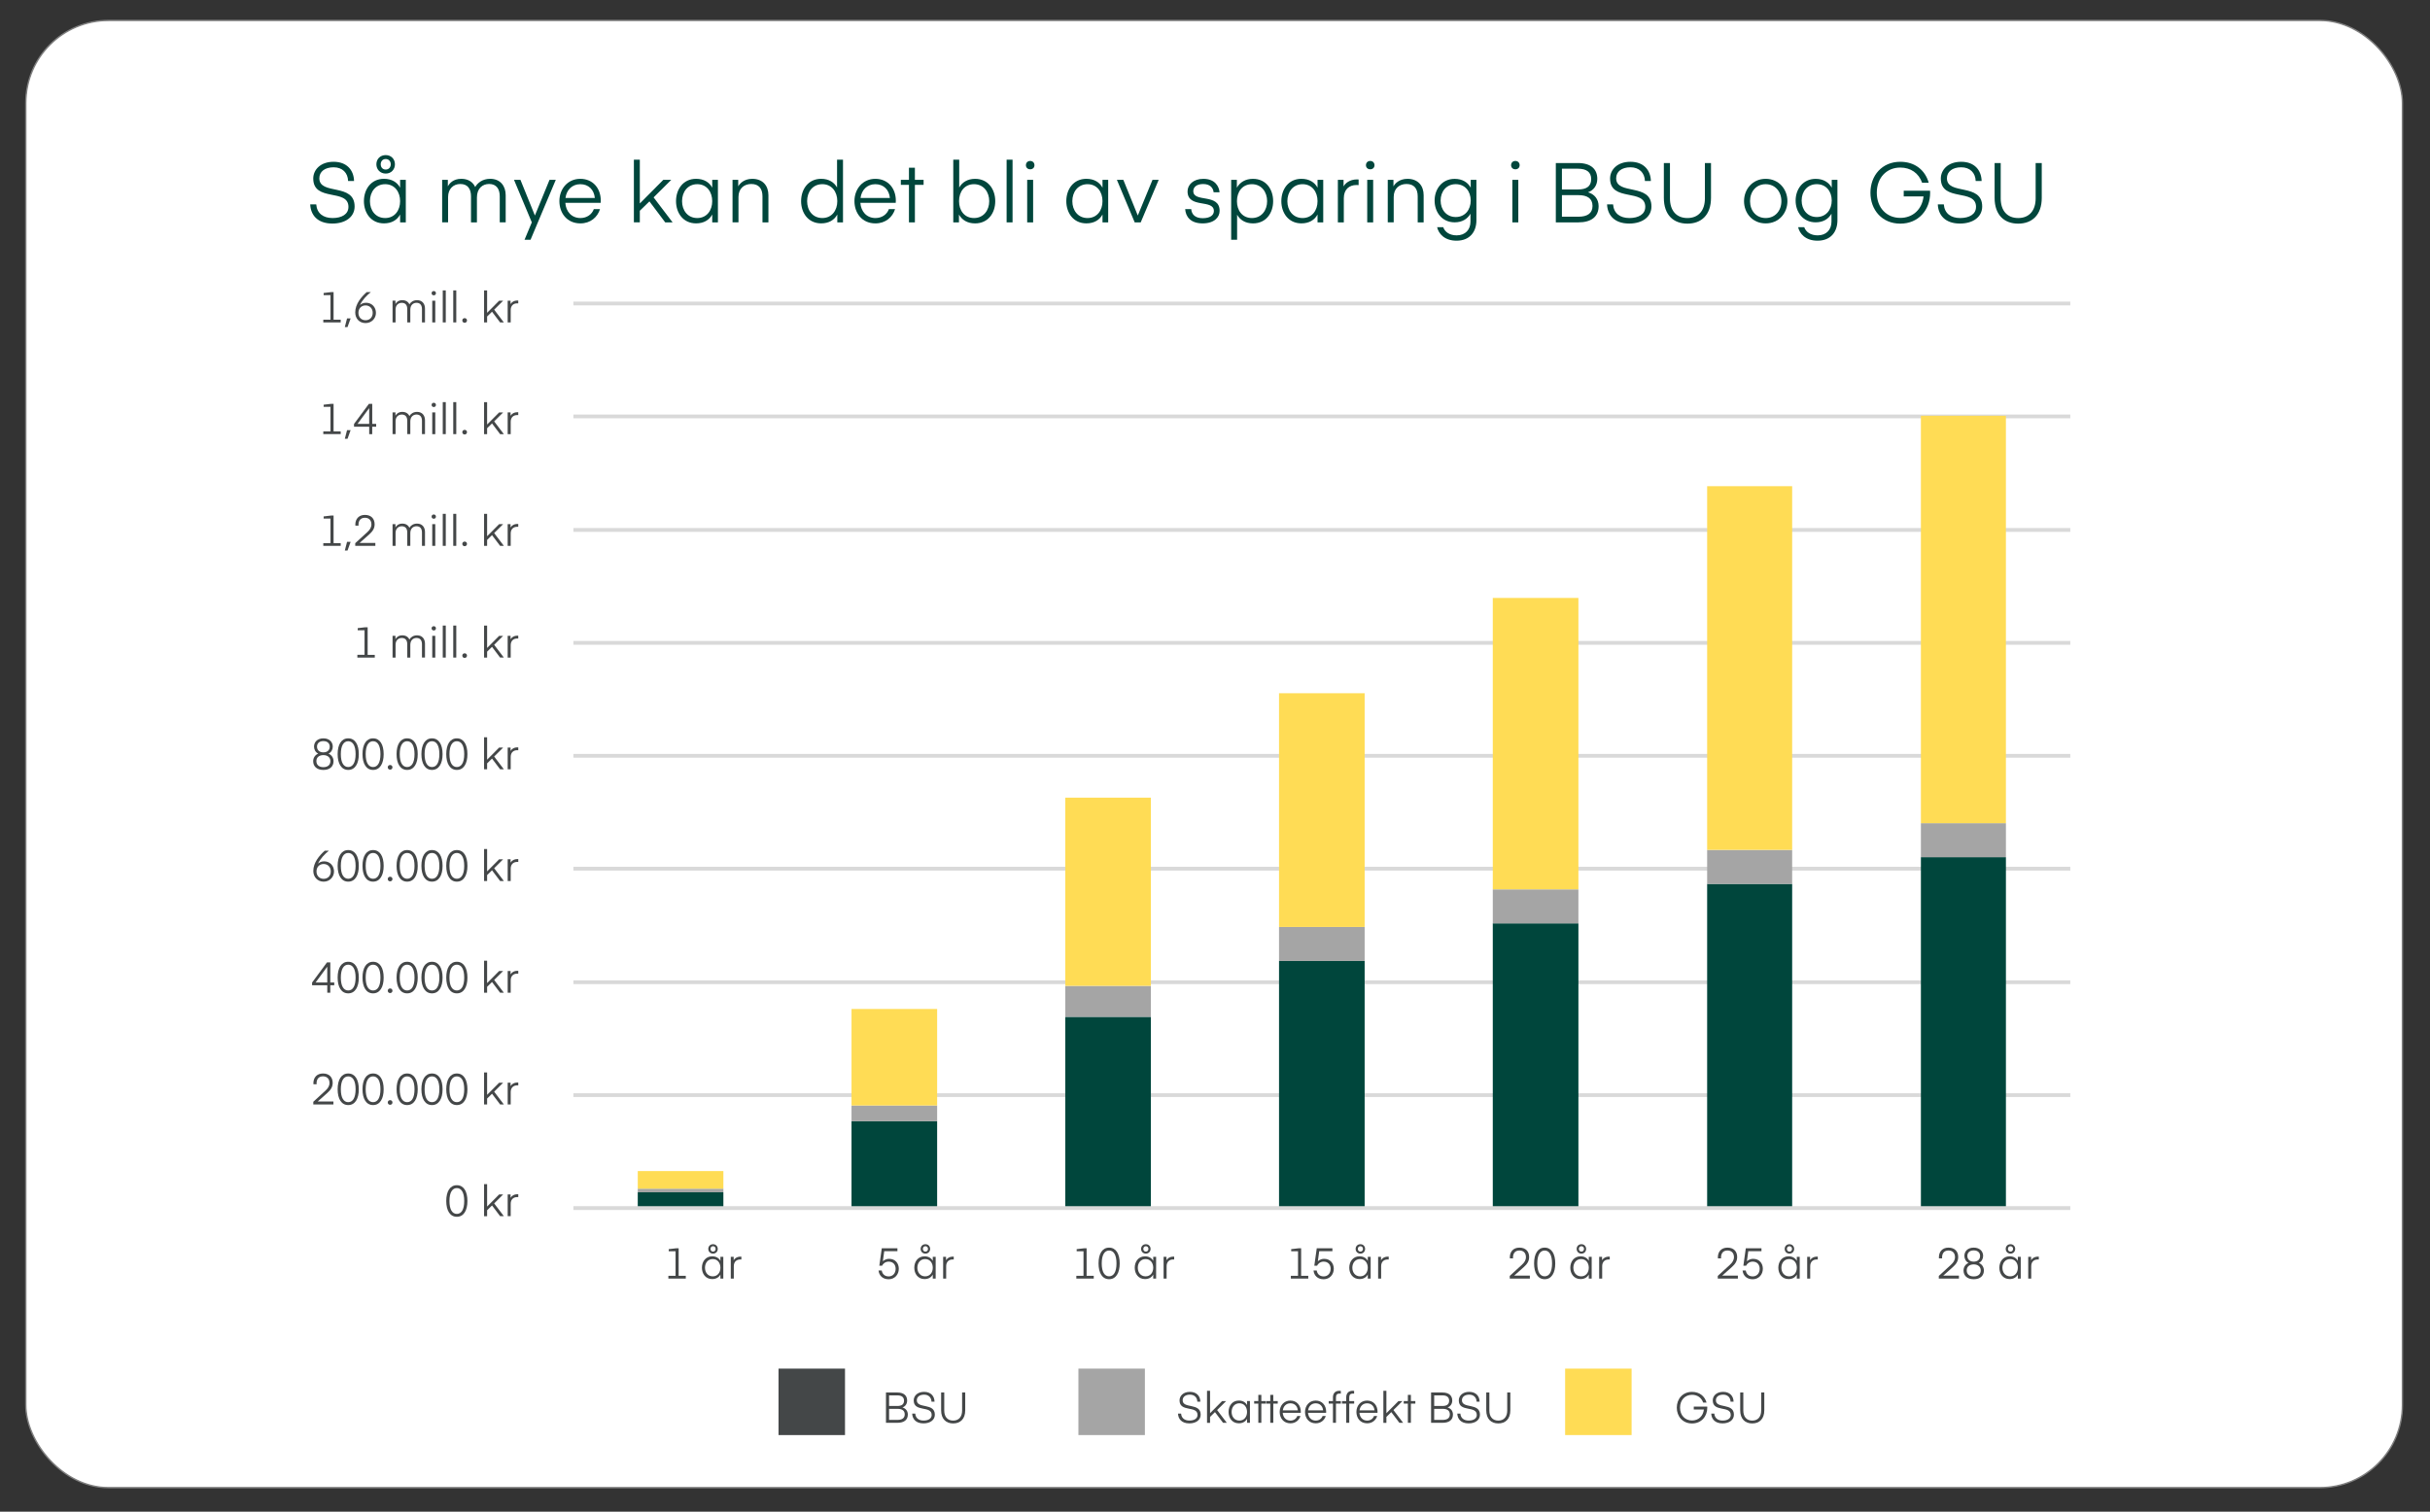 <?xml version="1.0" encoding="UTF-8"?><svg id="Layer_1" xmlns="http://www.w3.org/2000/svg" xmlns:xlink="http://www.w3.org/1999/xlink" viewBox="0 0 1366 850"><rect x="0" y="0" width="1366" height="850" fill="#333333" stroke="none"/><defs><style>.cls-1{fill:#a5a5a5;}.cls-2{clip-path:url(#clippath-2);}.cls-3{fill:#444748;}.cls-4{clip-path:url(#clippath-1);}.cls-5{fill:#fff;stroke:gray;stroke-miterlimit:10;stroke-width:.78px;}.cls-6{stroke:#d9d9d9;stroke-linejoin:round;stroke-width:2.13px;}.cls-6,.cls-7{fill:none;}.cls-8{fill:#00463c;}.cls-9{clip-path:url(#clippath);}.cls-7{clip-rule:evenodd;}.cls-10{fill:#ffdc55;}</style><clipPath id="clippath"><polygon class="cls-7" points="322.33 681.35 1165.85 681.35 1165.85 170.66 322.33 170.66 322.33 681.35 322.33 681.35"/></clipPath><clipPath id="clippath-1"><polygon class="cls-7" points="322.33 681.35 1165.85 681.35 1165.85 170.66 322.33 170.66 322.33 681.35 322.33 681.35"/></clipPath><clipPath id="clippath-2"><polygon class="cls-7" points="322.33 681.35 1165.85 681.35 1165.85 170.66 322.33 170.66 322.33 681.35 322.33 681.35"/></clipPath></defs><rect class="cls-5" x="14.5" y="11.5" width="1336" height="825" rx="46.48" ry="46.48"/><g><path class="cls-6" d="M322.33,615.8h841.48m-841.48-63.49h841.48m-841.48-63.84h841.48m-841.48-63.49h841.48m-841.48-63.5h841.48m-841.48-63.49h841.48m-841.48-63.84h841.48m-841.48-63.49h841.48"/><g class="cls-9"><path class="cls-8" d="M358.51,670.42h48.13v8.88h-48.13v-8.88h0Zm120.16-39.94h48.13v48.82h-48.13v-48.82h0Zm120.16-58.72h48.13v107.53h-48.13v-107.53h0Zm120.16-31.41h48.13v138.94h-48.13v-138.94h0Zm120.16-21.16h48.13v160.1h-48.13v-160.1h0Zm120.5-22.19h47.79v182.29h-47.79v-182.29h0Zm120.16-15.02h47.79v197.31h-47.79v-197.31h0Z"/></g><g class="cls-4"><path class="cls-1" d="M358.51,668.38h48.13v2.05h-48.13v-2.05h0Zm120.16-46.77h48.13v8.88h-48.13v-8.88h0Zm120.16-67.25h48.13v17.41h-48.13v-17.41h0Zm120.16-33.11h48.13v19.12h-48.13v-19.12h0Zm120.16-21.16h48.13v19.12h-48.13v-19.12h0Zm120.5-22.19h47.79v19.12h-47.79v-19.12h0Zm120.16-15.02h47.79v19.12h-47.79v-19.12h0Z"/></g><g class="cls-2"><path class="cls-10" d="M358.51,658.48h48.13v9.9h-48.13v-9.9h0Zm120.16-91.15h48.13v54.28h-48.13v-54.28h0Zm120.16-118.8h48.13v105.82h-48.13v-105.82h0Zm120.16-58.72h48.13v131.43h-48.13v-131.43h0Zm120.16-53.6h48.13v163.86h-48.13v-163.86h0Zm120.5-62.81h47.79v204.48h-47.79v-204.48h0Zm120.16-39.6h47.79v229.06h-47.79V233.81h0Z"/></g><line class="cls-6" x1="322.33" y1="679.3" x2="1163.8" y2="679.3"/><g><path class="cls-3" d="M191.53,181.29h-9.79v-1.54h4.03v-13.8h-3.84v-1.2l4.22-.5h1.37v15.51h4.01v1.54Z"/><path class="cls-3" d="M197.1,179.04l-1.75,4.87h-1.51l1.25-4.87h2.02Z"/><path class="cls-3" d="M199.69,175.68c0-4.75,3.41-8.71,6.43-11.42h2.33c-2.33,1.9-4.83,4.44-6.12,7.3,.6-.58,1.7-1.32,3.43-1.32,3.41,0,5.57,2.62,5.57,5.69s-2.38,5.74-5.83,5.74c-3.62,0-5.81-2.66-5.81-5.98Zm5.81-3.94c-2.35,0-4.01,1.68-4.01,4.18s1.66,4.15,4.01,4.15,4.01-1.66,4.01-4.15-1.68-4.18-4.01-4.18Z"/><path class="cls-3" d="M230.65,181.29h-1.71v-7.46c0-2.14-.94-3.55-3.07-3.55-1.99,0-3.5,1.39-3.5,3.74v7.27h-1.7v-12.22h1.63v1.87c.43-.79,1.49-2.16,3.86-2.16,1.99,0,3.34,.94,3.98,2.35,.67-1.18,2.11-2.35,4.3-2.35,2.98,0,4.46,2.11,4.46,4.7v7.8h-1.7v-7.46c0-2.06-.91-3.55-3.05-3.55-1.92,0-3.5,1.3-3.5,3.89v7.13Z"/><path class="cls-3" d="M242.62,164.88c0-.72,.5-1.22,1.22-1.22s1.22,.5,1.22,1.22-.53,1.18-1.22,1.18-1.22-.48-1.22-1.18Zm.36,4.2h1.71v12.22h-1.71v-12.22Z"/><path class="cls-3" d="M248.89,181.29v-18h1.7v18h-1.7Z"/><path class="cls-3" d="M254.79,181.29v-18h1.7v18h-1.7Z"/><path class="cls-3" d="M259.88,180.19c0-.74,.55-1.3,1.32-1.3s1.32,.55,1.32,1.3-.58,1.3-1.32,1.3-1.32-.53-1.32-1.3Z"/><path class="cls-3" d="M282.85,169.08l-5.06,5.04,5.45,7.18h-2.11l-4.54-6.02-2.76,2.69v3.34h-1.71v-18h1.71v12.58l6.74-6.79h2.28Z"/><path class="cls-3" d="M291.34,170.59s-.29-.02-.6-.02c-2.09,0-3.65,1.25-3.65,3.79v6.94h-1.71v-12.22h1.63v1.9c.46-.84,1.66-2.02,3.91-2.02,.12,0,.41,.02,.41,.02v1.61Z"/><path class="cls-3" d="M191.53,244.11h-9.79v-1.54h4.03v-13.8h-3.84v-1.2l4.22-.5h1.37v15.51h4.01v1.54Z"/><path class="cls-3" d="M197.1,241.86l-1.75,4.87h-1.51l1.25-4.87h2.02Z"/><path class="cls-3" d="M211.45,239.94h-2.21v4.18h-1.7v-4.18h-8.54v-1.54l8.38-11.33h1.87v11.28h2.21v1.58Zm-3.94-10.42l-6.53,8.83h6.55v-8.83h-.02Z"/><path class="cls-3" d="M230.65,244.11h-1.71v-7.46c0-2.14-.94-3.55-3.07-3.55-1.99,0-3.5,1.39-3.5,3.74v7.27h-1.7v-12.22h1.63v1.87c.43-.79,1.49-2.16,3.86-2.16,1.99,0,3.34,.94,3.98,2.35,.67-1.18,2.11-2.35,4.3-2.35,2.98,0,4.46,2.11,4.46,4.7v7.8h-1.7v-7.46c0-2.06-.91-3.55-3.05-3.55-1.92,0-3.5,1.3-3.5,3.89v7.13Z"/><path class="cls-3" d="M242.62,227.7c0-.72,.5-1.22,1.22-1.22s1.22,.5,1.22,1.22-.53,1.18-1.22,1.18-1.22-.48-1.22-1.18Zm.36,4.2h1.71v12.22h-1.71v-12.22Z"/><path class="cls-3" d="M248.89,244.11v-18h1.7v18h-1.7Z"/><path class="cls-3" d="M254.79,244.11v-18h1.7v18h-1.7Z"/><path class="cls-3" d="M259.88,243.01c0-.74,.55-1.3,1.32-1.3s1.32,.55,1.32,1.3-.58,1.3-1.32,1.3-1.32-.53-1.32-1.3Z"/><path class="cls-3" d="M282.85,231.9l-5.06,5.04,5.45,7.18h-2.11l-4.54-6.02-2.76,2.69v3.34h-1.71v-18h1.71v12.58l6.74-6.79h2.28Z"/><path class="cls-3" d="M291.34,233.41s-.29-.02-.6-.02c-2.09,0-3.65,1.25-3.65,3.79v6.94h-1.71v-12.22h1.63v1.9c.46-.84,1.66-2.02,3.91-2.02,.12,0,.41,.02,.41,.02v1.61Z"/><path class="cls-3" d="M191.53,306.93h-9.79v-1.54h4.03v-13.8h-3.84v-1.2l4.22-.5h1.37v15.51h4.01v1.54Z"/><path class="cls-3" d="M197.1,304.68l-1.75,4.87h-1.51l1.25-4.87h2.02Z"/><path class="cls-3" d="M199.69,306.93v-1.49l6.82-6.26c1.37-1.25,2.28-2.57,2.28-4.32,0-2.23-1.32-3.72-3.65-3.72-2.52,0-3.62,1.68-3.62,3.96,0,.26,.05,.48,.05,.48h-1.78s-.05-.26-.05-.53c0-3.29,1.99-5.52,5.4-5.52,3.58,0,5.45,2.21,5.45,5.26,0,2.23-.98,3.89-3.07,5.74l-5.35,4.75h8.83v1.66h-11.3Z"/><path class="cls-3" d="M230.65,306.93h-1.71v-7.46c0-2.14-.94-3.55-3.07-3.55-1.99,0-3.5,1.39-3.5,3.74v7.27h-1.7v-12.22h1.63v1.87c.43-.79,1.49-2.16,3.86-2.16,1.99,0,3.34,.94,3.98,2.35,.67-1.18,2.11-2.35,4.3-2.35,2.98,0,4.46,2.11,4.46,4.7v7.8h-1.7v-7.46c0-2.06-.91-3.55-3.05-3.55-1.92,0-3.5,1.3-3.5,3.89v7.13Z"/><path class="cls-3" d="M242.62,290.51c0-.72,.5-1.22,1.22-1.22s1.22,.5,1.22,1.22-.53,1.18-1.22,1.18-1.22-.48-1.22-1.18Zm.36,4.2h1.71v12.22h-1.71v-12.22Z"/><path class="cls-3" d="M248.89,306.93v-18h1.7v18h-1.7Z"/><path class="cls-3" d="M254.79,306.93v-18h1.7v18h-1.7Z"/><path class="cls-3" d="M259.88,305.83c0-.74,.55-1.3,1.32-1.3s1.32,.55,1.32,1.3-.58,1.3-1.32,1.3-1.32-.53-1.32-1.3Z"/><path class="cls-3" d="M282.85,294.71l-5.06,5.04,5.45,7.18h-2.11l-4.54-6.02-2.76,2.69v3.34h-1.71v-18h1.71v12.58l6.74-6.79h2.28Z"/><path class="cls-3" d="M291.34,296.23s-.29-.02-.6-.02c-2.09,0-3.65,1.25-3.65,3.79v6.94h-1.71v-12.22h1.63v1.9c.46-.84,1.66-2.02,3.91-2.02,.12,0,.41,.02,.41,.02v1.61Z"/><path class="cls-3" d="M210.68,369.75h-9.79v-1.54h4.03v-13.8h-3.84v-1.2l4.22-.5h1.37v15.51h4.01v1.54Z"/><path class="cls-3" d="M230.65,369.75h-1.71v-7.46c0-2.14-.94-3.55-3.07-3.55-1.99,0-3.5,1.39-3.5,3.74v7.27h-1.7v-12.22h1.63v1.87c.43-.79,1.49-2.16,3.86-2.16,1.99,0,3.34,.94,3.98,2.35,.67-1.18,2.11-2.35,4.3-2.35,2.98,0,4.46,2.11,4.46,4.7v7.8h-1.7v-7.46c0-2.06-.91-3.55-3.05-3.55-1.92,0-3.5,1.3-3.5,3.89v7.13Z"/><path class="cls-3" d="M242.62,353.33c0-.72,.5-1.22,1.22-1.22s1.22,.5,1.22,1.22-.53,1.18-1.22,1.18-1.22-.48-1.22-1.18Zm.36,4.2h1.71v12.22h-1.71v-12.22Z"/><path class="cls-3" d="M248.89,369.75v-18h1.7v18h-1.7Z"/><path class="cls-3" d="M254.79,369.75v-18h1.7v18h-1.7Z"/><path class="cls-3" d="M259.88,368.65c0-.74,.55-1.3,1.32-1.3s1.32,.55,1.32,1.3-.58,1.3-1.32,1.3-1.32-.53-1.32-1.3Z"/><path class="cls-3" d="M282.85,357.53l-5.06,5.04,5.45,7.18h-2.11l-4.54-6.02-2.76,2.69v3.34h-1.71v-18h1.71v12.58l6.74-6.79h2.28Z"/><path class="cls-3" d="M291.34,359.05s-.29-.02-.6-.02c-2.09,0-3.65,1.25-3.65,3.79v6.94h-1.71v-12.22h1.63v1.9c.46-.84,1.66-2.02,3.91-2.02,.12,0,.41,.02,.41,.02v1.61Z"/><path class="cls-3" d="M176.05,428.01c0-1.78,.98-3.48,2.83-4.25-1.58-.77-2.35-2.38-2.35-3.96,0-2.5,1.82-4.63,5.26-4.63s5.28,2.14,5.28,4.66c0,1.56-.79,3.17-2.4,3.94,1.85,.77,2.83,2.47,2.83,4.25,0,2.76-1.87,4.92-5.71,4.92s-5.74-2.16-5.74-4.92Zm1.8-.07c0,1.97,1.27,3.43,3.94,3.43s3.94-1.46,3.94-3.43-1.54-3.34-3.94-3.34-3.94,1.3-3.94,3.34Zm7.51-8.09c0-1.75-1.2-3.12-3.58-3.12s-3.58,1.34-3.58,3.1c0,1.85,1.25,3.22,3.58,3.22s3.58-1.37,3.58-3.19Z"/><path class="cls-3" d="M189.8,424.05c0-5.42,2.11-8.88,5.95-8.88s5.95,3.46,5.95,8.88-2.14,8.88-5.95,8.88-5.95-3.46-5.95-8.88Zm1.8,0c0,4.85,1.61,7.25,4.15,7.25s4.15-2.4,4.15-7.25-1.61-7.25-4.15-7.25-4.15,2.42-4.15,7.25Z"/><path class="cls-3" d="M203.77,424.05c0-5.42,2.11-8.88,5.95-8.88s5.95,3.46,5.95,8.88-2.14,8.88-5.95,8.88-5.95-3.46-5.95-8.88Zm1.8,0c0,4.85,1.61,7.25,4.15,7.25s4.15-2.4,4.15-7.25-1.61-7.25-4.15-7.25-4.15,2.42-4.15,7.25Z"/><path class="cls-3" d="M217.98,431.46c0-.74,.55-1.3,1.32-1.3s1.32,.55,1.32,1.3-.58,1.3-1.32,1.3-1.32-.53-1.32-1.3Z"/><path class="cls-3" d="M222.92,424.05c0-5.42,2.11-8.88,5.95-8.88s5.95,3.46,5.95,8.88-2.14,8.88-5.95,8.88-5.95-3.46-5.95-8.88Zm1.8,0c0,4.85,1.61,7.25,4.15,7.25s4.15-2.4,4.15-7.25-1.61-7.25-4.15-7.25-4.15,2.42-4.15,7.25Z"/><path class="cls-3" d="M236.89,424.05c0-5.42,2.11-8.88,5.95-8.88s5.95,3.46,5.95,8.88-2.14,8.88-5.95,8.88-5.95-3.46-5.95-8.88Zm1.8,0c0,4.85,1.61,7.25,4.15,7.25s4.15-2.4,4.15-7.25-1.61-7.25-4.15-7.25-4.15,2.42-4.15,7.25Z"/><path class="cls-3" d="M250.86,424.05c0-5.42,2.11-8.88,5.95-8.88s5.95,3.46,5.95,8.88-2.14,8.88-5.95,8.88-5.95-3.46-5.95-8.88Zm1.8,0c0,4.85,1.61,7.25,4.15,7.25s4.15-2.4,4.15-7.25-1.61-7.25-4.15-7.25-4.15,2.42-4.15,7.25Z"/><path class="cls-3" d="M282.85,420.35l-5.06,5.04,5.45,7.18h-2.11l-4.54-6.02-2.76,2.69v3.34h-1.71v-18h1.71v12.58l6.74-6.79h2.28Z"/><path class="cls-3" d="M291.34,421.86s-.29-.02-.6-.02c-2.09,0-3.65,1.25-3.65,3.79v6.94h-1.7v-12.22h1.63v1.9c.46-.84,1.66-2.02,3.91-2.02,.12,0,.41,.02,.41,.02v1.61Z"/><path class="cls-3" d="M176.12,489.77c0-4.75,3.41-8.71,6.43-11.42h2.33c-2.33,1.9-4.82,4.44-6.12,7.3,.6-.58,1.71-1.32,3.43-1.32,3.41,0,5.57,2.62,5.57,5.69s-2.38,5.74-5.83,5.74-5.81-2.66-5.81-5.98Zm5.81-3.94c-2.35,0-4.01,1.68-4.01,4.18s1.66,4.15,4.01,4.15,4.01-1.66,4.01-4.15-1.68-4.18-4.01-4.18Z"/><path class="cls-3" d="M189.8,486.87c0-5.42,2.11-8.88,5.95-8.88s5.95,3.46,5.95,8.88-2.14,8.88-5.95,8.88-5.95-3.46-5.95-8.88Zm1.8,0c0,4.85,1.61,7.25,4.15,7.25s4.15-2.4,4.15-7.25-1.61-7.25-4.15-7.25-4.15,2.42-4.15,7.25Z"/><path class="cls-3" d="M203.77,486.87c0-5.42,2.11-8.88,5.95-8.88s5.95,3.46,5.95,8.88-2.14,8.88-5.95,8.88-5.95-3.46-5.95-8.88Zm1.8,0c0,4.85,1.61,7.25,4.15,7.25s4.15-2.4,4.15-7.25-1.61-7.25-4.15-7.25-4.15,2.42-4.15,7.25Z"/><path class="cls-3" d="M217.98,494.28c0-.74,.55-1.3,1.32-1.3s1.32,.55,1.32,1.3-.58,1.3-1.32,1.3-1.32-.53-1.32-1.3Z"/><path class="cls-3" d="M222.92,486.87c0-5.42,2.11-8.88,5.95-8.88s5.95,3.46,5.95,8.88-2.14,8.88-5.95,8.88-5.95-3.46-5.95-8.88Zm1.8,0c0,4.85,1.61,7.25,4.15,7.25s4.15-2.4,4.15-7.25-1.61-7.25-4.15-7.25-4.15,2.42-4.15,7.25Z"/><path class="cls-3" d="M236.89,486.87c0-5.42,2.11-8.88,5.95-8.88s5.95,3.46,5.95,8.88-2.14,8.88-5.95,8.88-5.95-3.46-5.95-8.88Zm1.8,0c0,4.85,1.61,7.25,4.15,7.25s4.15-2.4,4.15-7.25-1.61-7.25-4.15-7.25-4.15,2.42-4.15,7.25Z"/><path class="cls-3" d="M250.86,486.87c0-5.42,2.11-8.88,5.95-8.88s5.95,3.46,5.95,8.88-2.14,8.88-5.95,8.88-5.95-3.46-5.95-8.88Zm1.8,0c0,4.85,1.61,7.25,4.15,7.25s4.15-2.4,4.15-7.25-1.61-7.25-4.15-7.25-4.15,2.42-4.15,7.25Z"/><path class="cls-3" d="M282.85,483.17l-5.06,5.04,5.45,7.18h-2.11l-4.54-6.02-2.76,2.69v3.34h-1.71v-18h1.71v12.58l6.74-6.79h2.28Z"/><path class="cls-3" d="M291.34,484.68s-.29-.02-.6-.02c-2.09,0-3.65,1.25-3.65,3.79v6.94h-1.7v-12.22h1.63v1.9c.46-.84,1.66-2.02,3.91-2.02,.12,0,.41,.02,.41,.02v1.61Z"/><path class="cls-3" d="M187.88,554.03h-2.21v4.18h-1.7v-4.18h-8.54v-1.54l8.38-11.33h1.87v11.28h2.21v1.58Zm-3.94-10.42l-6.53,8.83h6.55v-8.83h-.02Z"/><path class="cls-3" d="M189.8,549.69c0-5.42,2.11-8.88,5.95-8.88s5.95,3.46,5.95,8.88-2.14,8.88-5.95,8.88-5.95-3.46-5.95-8.88Zm1.8,0c0,4.85,1.61,7.25,4.15,7.25s4.15-2.4,4.15-7.25-1.61-7.25-4.15-7.25-4.15,2.42-4.15,7.25Z"/><path class="cls-3" d="M203.77,549.69c0-5.42,2.11-8.88,5.95-8.88s5.95,3.46,5.95,8.88-2.14,8.88-5.95,8.88-5.95-3.46-5.95-8.88Zm1.8,0c0,4.85,1.61,7.25,4.15,7.25s4.15-2.4,4.15-7.25-1.61-7.25-4.15-7.25-4.15,2.42-4.15,7.25Z"/><path class="cls-3" d="M217.98,557.1c0-.74,.55-1.3,1.32-1.3s1.32,.55,1.32,1.3-.58,1.3-1.32,1.3-1.32-.53-1.32-1.3Z"/><path class="cls-3" d="M222.92,549.69c0-5.42,2.11-8.88,5.95-8.88s5.95,3.46,5.95,8.88-2.14,8.88-5.95,8.88-5.95-3.46-5.95-8.88Zm1.8,0c0,4.85,1.61,7.25,4.15,7.25s4.15-2.4,4.15-7.25-1.61-7.25-4.15-7.25-4.15,2.42-4.15,7.25Z"/><path class="cls-3" d="M236.89,549.69c0-5.42,2.11-8.88,5.95-8.88s5.95,3.46,5.95,8.88-2.14,8.88-5.95,8.88-5.95-3.46-5.95-8.88Zm1.8,0c0,4.85,1.61,7.25,4.15,7.25s4.15-2.4,4.15-7.25-1.61-7.25-4.15-7.25-4.15,2.42-4.15,7.25Z"/><path class="cls-3" d="M250.86,549.69c0-5.42,2.11-8.88,5.95-8.88s5.95,3.46,5.95,8.88-2.14,8.88-5.95,8.88-5.95-3.46-5.95-8.88Zm1.8,0c0,4.85,1.61,7.25,4.15,7.25s4.15-2.4,4.15-7.25-1.61-7.25-4.15-7.25-4.15,2.42-4.15,7.25Z"/><path class="cls-3" d="M282.85,545.99l-5.06,5.04,5.45,7.18h-2.11l-4.54-6.02-2.76,2.69v3.34h-1.71v-18h1.71v12.58l6.74-6.79h2.28Z"/><path class="cls-3" d="M291.34,547.5s-.29-.02-.6-.02c-2.09,0-3.65,1.25-3.65,3.79v6.94h-1.7v-12.22h1.63v1.9c.46-.84,1.66-2.02,3.91-2.02,.12,0,.41,.02,.41,.02v1.61Z"/><path class="cls-3" d="M176.12,621.02v-1.49l6.82-6.26c1.37-1.25,2.28-2.57,2.28-4.32,0-2.23-1.32-3.72-3.65-3.72-2.52,0-3.62,1.68-3.62,3.96,0,.26,.05,.48,.05,.48h-1.78s-.05-.26-.05-.53c0-3.29,1.99-5.52,5.4-5.52,3.58,0,5.45,2.21,5.45,5.26,0,2.23-.98,3.89-3.07,5.74l-5.35,4.75h8.83v1.66h-11.3Z"/><path class="cls-3" d="M189.8,612.5c0-5.42,2.11-8.88,5.95-8.88s5.95,3.46,5.95,8.88-2.14,8.88-5.95,8.88-5.95-3.46-5.95-8.88Zm1.8,0c0,4.85,1.61,7.25,4.15,7.25s4.15-2.4,4.15-7.25-1.61-7.25-4.15-7.25-4.15,2.42-4.15,7.25Z"/><path class="cls-3" d="M203.77,612.5c0-5.42,2.11-8.88,5.95-8.88s5.95,3.46,5.95,8.88-2.14,8.88-5.95,8.88-5.95-3.46-5.95-8.88Zm1.8,0c0,4.85,1.61,7.25,4.15,7.25s4.15-2.4,4.15-7.25-1.61-7.25-4.15-7.25-4.15,2.42-4.15,7.25Z"/><path class="cls-3" d="M217.98,619.92c0-.74,.55-1.3,1.32-1.3s1.32,.55,1.32,1.3-.58,1.3-1.32,1.3-1.32-.53-1.32-1.3Z"/><path class="cls-3" d="M222.92,612.5c0-5.42,2.11-8.88,5.95-8.88s5.95,3.46,5.95,8.88-2.14,8.88-5.95,8.88-5.95-3.46-5.95-8.88Zm1.8,0c0,4.85,1.61,7.25,4.15,7.25s4.15-2.4,4.15-7.25-1.61-7.25-4.15-7.25-4.15,2.42-4.15,7.25Z"/><path class="cls-3" d="M236.89,612.5c0-5.42,2.11-8.88,5.95-8.88s5.95,3.46,5.95,8.88-2.14,8.88-5.95,8.88-5.95-3.46-5.95-8.88Zm1.8,0c0,4.85,1.61,7.25,4.15,7.25s4.15-2.4,4.15-7.25-1.61-7.25-4.15-7.25-4.15,2.42-4.15,7.25Z"/><path class="cls-3" d="M250.86,612.5c0-5.42,2.11-8.88,5.95-8.88s5.95,3.46,5.95,8.88-2.14,8.88-5.95,8.88-5.95-3.46-5.95-8.88Zm1.8,0c0,4.85,1.61,7.25,4.15,7.25s4.15-2.4,4.15-7.25-1.61-7.25-4.15-7.25-4.15,2.42-4.15,7.25Z"/><path class="cls-3" d="M282.85,608.81l-5.06,5.04,5.45,7.18h-2.11l-4.54-6.02-2.76,2.69v3.34h-1.71v-18h1.71v12.58l6.74-6.79h2.28Z"/><path class="cls-3" d="M291.34,610.32s-.29-.02-.6-.02c-2.09,0-3.65,1.25-3.65,3.79v6.94h-1.7v-12.22h1.63v1.9c.46-.84,1.66-2.02,3.91-2.02,.12,0,.41,.02,.41,.02v1.61Z"/><path class="cls-3" d="M250.86,675.32c0-5.42,2.11-8.88,5.95-8.88s5.95,3.46,5.95,8.88-2.14,8.88-5.95,8.88-5.95-3.46-5.95-8.88Zm1.8,0c0,4.85,1.61,7.25,4.15,7.25s4.15-2.4,4.15-7.25-1.61-7.25-4.15-7.25-4.15,2.42-4.15,7.25Z"/><path class="cls-3" d="M282.85,671.63l-5.06,5.04,5.45,7.18h-2.11l-4.54-6.02-2.76,2.69v3.34h-1.71v-18h1.71v12.58l6.74-6.79h2.28Z"/><path class="cls-3" d="M291.34,673.14s-.29-.02-.6-.02c-2.09,0-3.65,1.25-3.65,3.79v6.94h-1.7v-12.22h1.63v1.9c.46-.84,1.66-2.02,3.91-2.02,.12,0,.41,.02,.41,.02v1.61Z"/></g><g><path class="cls-3" d="M385.51,718.94h-9.79v-1.54h4.03v-13.8h-3.84v-1.2l4.22-.5h1.37v15.5h4.01v1.54Z"/><path class="cls-3" d="M406.6,718.94h-1.63v-2.26c-.84,1.56-2.4,2.54-4.63,2.54-3.74,0-5.76-3.02-5.76-6.38s2.02-6.41,5.76-6.41c2.23,0,3.79,.98,4.63,2.54v-2.26h1.63v12.22Zm-5.93-1.25c2.74,0,4.3-2.18,4.3-4.85s-1.56-4.87-4.3-4.87-4.37,2.21-4.37,4.87,1.63,4.85,4.37,4.85Zm.17-18.07c1.58,0,2.64,1.18,2.64,2.64s-1.06,2.66-2.64,2.66-2.69-1.18-2.69-2.66,1.08-2.64,2.69-2.64Zm0,4.15c.89,0,1.44-.67,1.44-1.51s-.55-1.51-1.44-1.51c-.94,0-1.44,.7-1.44,1.51s.5,1.51,1.44,1.51Z"/><path class="cls-3" d="M416.75,708.23s-.29-.02-.6-.02c-2.09,0-3.65,1.25-3.65,3.79v6.94h-1.7v-12.22h1.63v1.9c.46-.84,1.66-2.02,3.91-2.02,.12,0,.41,.02,.41,.02v1.61Z"/><path class="cls-3" d="M495.69,701.9h8.79v1.66h-7.42l-.77,5.67c.12-.12,1.32-1.39,3.55-1.39,3.46,0,5.42,2.57,5.42,5.57,0,3.29-2.33,5.91-5.69,5.91s-5.4-2.02-5.71-4.94h1.8c.26,1.7,1.42,3.34,3.91,3.34,2.3,0,3.91-1.73,3.91-4.3,0-2.35-1.46-4.01-3.94-4.01-2.06,0-3.31,1.42-3.65,2.28h-1.58l1.37-9.77Z"/><path class="cls-3" d="M525.98,718.94h-1.63v-2.26c-.84,1.56-2.4,2.54-4.63,2.54-3.74,0-5.76-3.02-5.76-6.38s2.02-6.41,5.76-6.41c2.23,0,3.79,.98,4.63,2.54v-2.26h1.63v12.22Zm-5.93-1.25c2.74,0,4.3-2.18,4.3-4.85s-1.56-4.87-4.3-4.87-4.37,2.21-4.37,4.87,1.63,4.85,4.37,4.85Zm.17-18.07c1.58,0,2.64,1.18,2.64,2.64s-1.06,2.66-2.64,2.66-2.69-1.18-2.69-2.66,1.08-2.64,2.69-2.64Zm0,4.15c.89,0,1.44-.67,1.44-1.51s-.55-1.51-1.44-1.51c-.94,0-1.44,.7-1.44,1.51s.5,1.51,1.44,1.51Z"/><path class="cls-3" d="M536.13,708.23s-.29-.02-.6-.02c-2.09,0-3.65,1.25-3.65,3.79v6.94h-1.7v-12.22h1.63v1.9c.46-.84,1.66-2.02,3.91-2.02,.12,0,.41,.02,.41,.02v1.61Z"/><path class="cls-3" d="M614.84,718.94h-9.79v-1.54h4.03v-13.8h-3.84v-1.2l4.22-.5h1.37v15.5h4.01v1.54Z"/><path class="cls-3" d="M617.53,710.42c0-5.42,2.11-8.88,5.95-8.88s5.95,3.46,5.95,8.88-2.14,8.88-5.95,8.88-5.95-3.46-5.95-8.88Zm1.8,0c0,4.85,1.61,7.25,4.15,7.25s4.15-2.4,4.15-7.25-1.61-7.25-4.15-7.25-4.15,2.42-4.15,7.25Z"/><path class="cls-3" d="M649.9,718.94h-1.63v-2.26c-.84,1.56-2.4,2.54-4.63,2.54-3.74,0-5.76-3.02-5.76-6.38s2.02-6.41,5.76-6.41c2.23,0,3.79,.98,4.63,2.54v-2.26h1.63v12.22Zm-5.93-1.25c2.74,0,4.3-2.18,4.3-4.85s-1.56-4.87-4.3-4.87-4.37,2.21-4.37,4.87,1.63,4.85,4.37,4.85Zm.17-18.07c1.58,0,2.64,1.18,2.64,2.64s-1.06,2.66-2.64,2.66-2.69-1.18-2.69-2.66,1.08-2.64,2.69-2.64Zm0,4.15c.89,0,1.44-.67,1.44-1.51s-.55-1.51-1.44-1.51c-.94,0-1.44,.7-1.44,1.51s.5,1.51,1.44,1.51Z"/><path class="cls-3" d="M660.05,708.23s-.29-.02-.6-.02c-2.09,0-3.65,1.25-3.65,3.79v6.94h-1.7v-12.22h1.63v1.9c.46-.84,1.66-2.02,3.91-2.02,.12,0,.41,.02,.41,.02v1.61Z"/><path class="cls-3" d="M735.43,718.94h-9.79v-1.54h4.03v-13.8h-3.84v-1.2l4.22-.5h1.37v15.5h4.01v1.54Z"/><path class="cls-3" d="M740.21,701.9h8.79v1.66h-7.42l-.77,5.67c.12-.12,1.32-1.39,3.55-1.39,3.46,0,5.42,2.57,5.42,5.57,0,3.29-2.33,5.91-5.69,5.91s-5.4-2.02-5.71-4.94h1.8c.26,1.7,1.42,3.34,3.91,3.34,2.3,0,3.91-1.73,3.91-4.3,0-2.35-1.46-4.01-3.94-4.01-2.06,0-3.31,1.42-3.65,2.28h-1.58l1.37-9.77Z"/><path class="cls-3" d="M770.5,718.94h-1.63v-2.26c-.84,1.56-2.4,2.54-4.63,2.54-3.74,0-5.76-3.02-5.76-6.38s2.02-6.41,5.76-6.41c2.23,0,3.79,.98,4.63,2.54v-2.26h1.63v12.22Zm-5.93-1.25c2.74,0,4.3-2.18,4.3-4.85s-1.56-4.87-4.3-4.87-4.37,2.21-4.37,4.87,1.63,4.85,4.37,4.85Zm.17-18.07c1.58,0,2.64,1.18,2.64,2.64s-1.06,2.66-2.64,2.66-2.69-1.18-2.69-2.66,1.08-2.64,2.69-2.64Zm0,4.15c.89,0,1.44-.67,1.44-1.51s-.55-1.51-1.44-1.51c-.94,0-1.44,.7-1.44,1.51s.5,1.51,1.44,1.51Z"/><path class="cls-3" d="M780.65,708.23s-.29-.02-.6-.02c-2.09,0-3.65,1.25-3.65,3.79v6.94h-1.7v-12.22h1.63v1.9c.46-.84,1.66-2.02,3.91-2.02,.12,0,.41,.02,.41,.02v1.61Z"/><path class="cls-3" d="M848.69,718.94v-1.49l6.82-6.26c1.37-1.25,2.28-2.57,2.28-4.32,0-2.23-1.32-3.72-3.65-3.72-2.52,0-3.62,1.68-3.62,3.96,0,.26,.05,.48,.05,.48h-1.78s-.05-.26-.05-.53c0-3.29,1.99-5.52,5.4-5.52,3.58,0,5.45,2.21,5.45,5.26,0,2.23-.98,3.89-3.07,5.74l-5.35,4.75h8.83v1.66h-11.3Z"/><path class="cls-3" d="M862.37,710.42c0-5.42,2.11-8.88,5.95-8.88s5.95,3.46,5.95,8.88-2.14,8.88-5.95,8.88-5.95-3.46-5.95-8.88Zm1.8,0c0,4.85,1.61,7.25,4.15,7.25s4.15-2.4,4.15-7.25-1.61-7.25-4.15-7.25-4.15,2.42-4.15,7.25Z"/><path class="cls-3" d="M894.75,718.94h-1.63v-2.26c-.84,1.56-2.4,2.54-4.63,2.54-3.74,0-5.76-3.02-5.76-6.38s2.02-6.41,5.76-6.41c2.23,0,3.79,.98,4.63,2.54v-2.26h1.63v12.22Zm-5.93-1.25c2.74,0,4.3-2.18,4.3-4.85s-1.56-4.87-4.3-4.87-4.37,2.21-4.37,4.87,1.63,4.85,4.37,4.85Zm.17-18.07c1.58,0,2.64,1.18,2.64,2.64s-1.06,2.66-2.64,2.66-2.69-1.18-2.69-2.66,1.08-2.64,2.69-2.64Zm0,4.15c.89,0,1.44-.67,1.44-1.51s-.55-1.51-1.44-1.51c-.94,0-1.44,.7-1.44,1.51s.5,1.51,1.44,1.51Z"/><path class="cls-3" d="M904.9,708.23s-.29-.02-.6-.02c-2.09,0-3.65,1.25-3.65,3.79v6.94h-1.7v-12.22h1.63v1.9c.46-.84,1.66-2.02,3.91-2.02,.12,0,.41,.02,.41,.02v1.61Z"/><path class="cls-3" d="M965.63,718.94v-1.49l6.82-6.26c1.37-1.25,2.28-2.57,2.28-4.32,0-2.23-1.32-3.72-3.65-3.72-2.52,0-3.62,1.68-3.62,3.96,0,.26,.05,.48,.05,.48h-1.78s-.05-.26-.05-.53c0-3.29,1.99-5.52,5.4-5.52,3.58,0,5.45,2.21,5.45,5.26,0,2.23-.98,3.89-3.07,5.74l-5.35,4.75h8.83v1.66h-11.3Z"/><path class="cls-3" d="M981.4,701.9h8.79v1.66h-7.42l-.77,5.67c.12-.12,1.32-1.39,3.55-1.39,3.46,0,5.42,2.57,5.42,5.57,0,3.29-2.33,5.91-5.69,5.91s-5.4-2.02-5.71-4.94h1.8c.26,1.7,1.42,3.34,3.91,3.34,2.3,0,3.91-1.73,3.91-4.3,0-2.35-1.46-4.01-3.94-4.01-2.06,0-3.31,1.42-3.65,2.28h-1.58l1.37-9.77Z"/><path class="cls-3" d="M1011.69,718.94h-1.63v-2.26c-.84,1.56-2.4,2.54-4.63,2.54-3.74,0-5.76-3.02-5.76-6.38s2.02-6.41,5.76-6.41c2.23,0,3.79,.98,4.63,2.54v-2.26h1.63v12.22Zm-5.93-1.25c2.74,0,4.3-2.18,4.3-4.85s-1.56-4.87-4.3-4.87-4.37,2.21-4.37,4.87,1.63,4.85,4.37,4.85Zm.17-18.07c1.58,0,2.64,1.18,2.64,2.64s-1.06,2.66-2.64,2.66-2.69-1.18-2.69-2.66,1.08-2.64,2.69-2.64Zm0,4.15c.89,0,1.44-.67,1.44-1.51s-.55-1.51-1.44-1.51c-.94,0-1.44,.7-1.44,1.51s.5,1.51,1.44,1.51Z"/><path class="cls-3" d="M1021.84,708.23s-.29-.02-.6-.02c-2.09,0-3.65,1.25-3.65,3.79v6.94h-1.7v-12.22h1.63v1.9c.46-.84,1.66-2.02,3.91-2.02,.12,0,.41,.02,.41,.02v1.61Z"/><path class="cls-3" d="M1089.88,718.94v-1.49l6.82-6.26c1.37-1.25,2.28-2.57,2.28-4.32,0-2.23-1.32-3.72-3.65-3.72-2.52,0-3.62,1.68-3.62,3.96,0,.26,.05,.48,.05,.48h-1.78s-.05-.26-.05-.53c0-3.29,1.99-5.52,5.4-5.52,3.58,0,5.45,2.21,5.45,5.26,0,2.23-.98,3.89-3.07,5.74l-5.35,4.75h8.83v1.66h-11.3Z"/><path class="cls-3" d="M1103.78,714.38c0-1.78,.98-3.48,2.83-4.25-1.58-.77-2.35-2.38-2.35-3.96,0-2.5,1.82-4.63,5.26-4.63s5.28,2.14,5.28,4.66c0,1.56-.79,3.17-2.4,3.94,1.85,.77,2.83,2.47,2.83,4.25,0,2.76-1.87,4.92-5.71,4.92s-5.74-2.16-5.74-4.92Zm1.8-.07c0,1.97,1.27,3.43,3.94,3.43s3.94-1.46,3.94-3.43-1.54-3.34-3.94-3.34-3.94,1.3-3.94,3.34Zm7.51-8.09c0-1.75-1.2-3.12-3.58-3.12s-3.58,1.34-3.58,3.1c0,1.85,1.25,3.22,3.58,3.22s3.58-1.37,3.58-3.19Z"/><path class="cls-3" d="M1135.94,718.94h-1.63v-2.26c-.84,1.56-2.4,2.54-4.63,2.54-3.74,0-5.76-3.02-5.76-6.38s2.02-6.41,5.76-6.41c2.23,0,3.79,.98,4.63,2.54v-2.26h1.63v12.22Zm-5.93-1.25c2.74,0,4.3-2.18,4.3-4.85s-1.56-4.87-4.3-4.87-4.37,2.21-4.37,4.87,1.63,4.85,4.37,4.85Zm.17-18.07c1.58,0,2.64,1.18,2.64,2.64s-1.06,2.66-2.64,2.66-2.69-1.18-2.69-2.66,1.08-2.64,2.69-2.64Zm0,4.15c.89,0,1.44-.67,1.44-1.51s-.55-1.51-1.44-1.51c-.94,0-1.44,.7-1.44,1.51s.5,1.51,1.44,1.51Z"/><path class="cls-3" d="M1146.09,708.23s-.29-.02-.6-.02c-2.09,0-3.65,1.25-3.65,3.79v6.94h-1.7v-12.22h1.63v1.9c.46-.84,1.66-2.02,3.91-2.02,.12,0,.41,.02,.41,.02v1.61Z"/></g><g><path class="cls-3" d="M498.04,800.04v-17.04h6.31c3.91,0,5.59,1.9,5.59,4.54,0,1.82-.98,3.29-2.66,3.86,1.85,.53,3.05,1.99,3.05,3.98,0,3.02-2.11,4.66-5.81,4.66h-6.48Zm1.75-15.41v5.95h4.63c2.26,0,3.77-.77,3.77-2.98,0-1.97-1.3-2.98-3.77-2.98h-4.63Zm0,7.58v6.19h4.78c2.42,0,4.01-.91,4.01-3.1s-1.58-3.1-3.98-3.1h-4.8Z"/><path class="cls-3" d="M523.73,795.6c0-5.4-10.1-1.32-10.1-8.16,0-2.45,2.02-4.8,5.83-4.8s5.81,2.4,5.88,5.52h-1.71c-.07-2.35-1.63-3.94-4.15-3.94s-4.1,1.25-4.1,3.14c0,4.97,10.13,1.25,10.13,8.11,0,2.95-2.57,4.9-6.38,4.9-4.39,0-6.24-2.57-6.36-5.5h1.73c.19,2.57,2.02,3.91,4.68,3.91s4.56-1.1,4.56-3.19Z"/><path class="cls-3" d="M529.05,793.01v-10.01h1.75v10.18c0,3.38,1.78,5.62,5.02,5.62s5.02-2.23,5.02-5.62v-10.18h1.75v10.01c0,4.94-2.81,7.39-6.77,7.39s-6.77-2.45-6.77-7.39Z"/></g><rect class="cls-3" x="437.64" y="769.57" width="37.37" height="37.37"/><g><path class="cls-3" d="M673.17,795.6c0-5.4-10.1-1.32-10.1-8.16,0-2.45,2.02-4.8,5.83-4.8s5.81,2.4,5.88,5.52h-1.71c-.07-2.35-1.63-3.94-4.15-3.94s-4.1,1.25-4.1,3.14c0,4.97,10.13,1.25,10.13,8.11,0,2.95-2.57,4.9-6.38,4.9-4.39,0-6.24-2.57-6.36-5.5h1.73c.19,2.57,2.02,3.91,4.68,3.91s4.56-1.1,4.56-3.19Z"/><path class="cls-3" d="M689.25,787.83l-5.06,5.04,5.45,7.18h-2.11l-4.54-6.02-2.76,2.69v3.34h-1.71v-18h1.71v12.58l6.74-6.79h2.28Z"/><path class="cls-3" d="M702.64,800.04h-1.63v-2.26c-.84,1.56-2.4,2.54-4.63,2.54-3.74,0-5.76-3.02-5.76-6.38s2.02-6.41,5.76-6.41c2.23,0,3.79,.98,4.63,2.54v-2.26h1.63v12.22Zm-5.93-1.25c2.74,0,4.3-2.18,4.3-4.85s-1.56-4.87-4.3-4.87-4.37,2.21-4.37,4.87,1.63,4.85,4.37,4.85Z"/><path class="cls-3" d="M709.05,800.04h-1.7v-10.78h-2.33v-1.44h2.33v-3.48h1.7v3.48h2.5v1.44h-2.5v10.78Z"/><path class="cls-3" d="M715.77,800.04h-1.7v-10.78h-2.33v-1.44h2.33v-3.48h1.7v3.48h2.5v1.44h-2.5v10.78Z"/><path class="cls-3" d="M721.07,794.43c.17,2.47,1.78,4.37,4.34,4.37,1.87,0,3.31-1.08,3.84-2.57h1.78c-.72,2.33-2.74,4.1-5.64,4.1-3.87,0-6.03-2.98-6.03-6.41s2.33-6.38,6-6.38,5.88,2.78,5.88,6.24c0,.26-.02,.65-.02,.65h-10.15Zm.05-1.39h8.43c-.22-2.35-1.78-3.96-4.18-3.96s-3.96,1.7-4.25,3.96Z"/><path class="cls-3" d="M735.3,794.43c.17,2.47,1.78,4.37,4.34,4.37,1.87,0,3.31-1.08,3.84-2.57h1.78c-.72,2.33-2.74,4.1-5.64,4.1-3.86,0-6.02-2.98-6.02-6.41s2.33-6.38,6-6.38,5.88,2.78,5.88,6.24c0,.26-.02,.65-.02,.65h-10.15Zm.05-1.39h8.42c-.22-2.35-1.78-3.96-4.18-3.96s-3.96,1.7-4.25,3.96Z"/><path class="cls-3" d="M749.29,785.81c0-2.57,1.49-3.77,3.62-3.77,.5,0,.82,.05,.82,.05v1.56s-.24-.05-.67-.05c-1.32,0-2.06,.58-2.06,2.14v2.09h2.76v1.44h-2.76v10.78h-1.7v-10.78h-2.38v-1.44h2.38v-2.02Z"/><path class="cls-3" d="M756.76,785.81c0-2.57,1.49-3.77,3.62-3.77,.5,0,.82,.05,.82,.05v1.56s-.24-.05-.67-.05c-1.32,0-2.06,.58-2.06,2.14v2.09h2.76v1.44h-2.76v10.78h-1.7v-10.78h-2.38v-1.44h2.38v-2.02Z"/><path class="cls-3" d="M764.2,794.43c.17,2.47,1.78,4.37,4.34,4.37,1.87,0,3.31-1.08,3.84-2.57h1.78c-.72,2.33-2.74,4.1-5.64,4.1-3.87,0-6.03-2.98-6.03-6.41s2.33-6.38,6-6.38,5.88,2.78,5.88,6.24c0,.26-.02,.65-.02,.65h-10.15Zm.05-1.39h8.42c-.22-2.35-1.78-3.96-4.18-3.96s-3.96,1.7-4.25,3.96Z"/><path class="cls-3" d="M788.37,787.83l-5.06,5.04,5.45,7.18h-2.11l-4.54-6.02-2.76,2.69v3.34h-1.7v-18h1.7v12.58l6.75-6.79h2.28Z"/><path class="cls-3" d="M793.12,800.04h-1.7v-10.78h-2.33v-1.44h2.33v-3.48h1.7v3.48h2.5v1.44h-2.5v10.78Z"/><path class="cls-3" d="M804.47,800.04v-17.04h6.31c3.91,0,5.59,1.9,5.59,4.54,0,1.82-.98,3.29-2.66,3.86,1.85,.53,3.05,1.99,3.05,3.98,0,3.02-2.11,4.66-5.81,4.66h-6.48Zm1.75-15.41v5.95h4.63c2.26,0,3.77-.77,3.77-2.98,0-1.97-1.3-2.98-3.77-2.98h-4.63Zm0,7.58v6.19h4.78c2.42,0,4.01-.91,4.01-3.1s-1.58-3.1-3.98-3.1h-4.8Z"/><path class="cls-3" d="M830.15,795.6c0-5.4-10.1-1.32-10.1-8.16,0-2.45,2.02-4.8,5.83-4.8s5.81,2.4,5.88,5.52h-1.7c-.07-2.35-1.63-3.94-4.15-3.94s-4.1,1.25-4.1,3.14c0,4.97,10.13,1.25,10.13,8.11,0,2.95-2.57,4.9-6.38,4.9-4.39,0-6.24-2.57-6.36-5.5h1.73c.19,2.57,2.02,3.91,4.68,3.91s4.56-1.1,4.56-3.19Z"/><path class="cls-3" d="M835.48,793.01v-10.01h1.75v10.18c0,3.38,1.78,5.62,5.02,5.62s5.02-2.23,5.02-5.62v-10.18h1.75v10.01c0,4.94-2.81,7.39-6.77,7.39s-6.77-2.45-6.77-7.39Z"/></g><g><path class="cls-8" d="M195.88,116.35c0-10.57-19.79-2.58-19.79-15.98,0-4.79,3.95-9.4,11.42-9.4s11.37,4.7,11.51,10.81h-3.34c-.14-4.61-3.2-7.71-8.13-7.71s-8.04,2.44-8.04,6.16c0,9.73,19.83,2.44,19.83,15.88,0,5.78-5.03,9.59-12.5,9.59-8.6,0-12.22-5.03-12.45-10.76h3.38c.38,5.03,3.95,7.66,9.17,7.66s8.93-2.16,8.93-6.25Z"/><path class="cls-8" d="M228.12,125.04h-3.2v-4.42c-1.64,3.05-4.7,4.98-9.07,4.98-7.33,0-11.28-5.92-11.28-12.5s3.95-12.55,11.28-12.55c4.37,0,7.43,1.93,9.07,4.98v-4.42h3.2v23.92Zm-11.61-2.44c5.36,0,8.41-4.28,8.41-9.49s-3.05-9.54-8.41-9.54-8.55,4.32-8.55,9.54,3.2,9.49,8.55,9.49Zm.33-35.39c3.1,0,5.17,2.3,5.17,5.17s-2.07,5.22-5.17,5.22-5.26-2.3-5.26-5.22,2.11-5.17,5.26-5.17Zm0,8.13c1.74,0,2.82-1.32,2.82-2.96s-1.08-2.96-2.82-2.96c-1.83,0-2.82,1.36-2.82,2.96s.99,2.96,2.82,2.96Z"/><path class="cls-8" d="M268.11,125.04h-3.34v-14.62c0-4.18-1.83-6.96-6.02-6.96-3.9,0-6.86,2.73-6.86,7.33v14.24h-3.34v-23.92h3.2v3.67c.85-1.55,2.91-4.23,7.57-4.23,3.9,0,6.53,1.83,7.8,4.61,1.32-2.3,4.14-4.61,8.41-4.61,5.83,0,8.74,4.14,8.74,9.21v15.27h-3.34v-14.62c0-4.04-1.79-6.96-5.97-6.96-3.76,0-6.86,2.54-6.86,7.61v13.96Z"/><path class="cls-8" d="M298.95,125.04l-10.01-23.92h3.62l8.13,20.07,8.22-20.07h3.52l-14.19,33.7h-3.38l4.09-9.78Z"/><path class="cls-8" d="M317.79,114.05c.33,4.84,3.48,8.55,8.51,8.55,3.67,0,6.49-2.12,7.52-5.03h3.48c-1.41,4.56-5.36,8.04-11.04,8.04-7.57,0-11.8-5.83-11.8-12.55s4.56-12.5,11.75-12.5,11.51,5.45,11.51,12.22c0,.52-.05,1.27-.05,1.27h-19.88Zm.09-2.73h16.5c-.42-4.61-3.48-7.75-8.18-7.75s-7.75,3.34-8.32,7.75Z"/><path class="cls-8" d="M377.34,101.12l-9.92,9.87,10.67,14.05h-4.14l-8.88-11.8-5.4,5.26v6.53h-3.34v-35.25h3.34v24.63l13.21-13.3h4.46Z"/><path class="cls-8" d="M403.57,125.04h-3.2v-4.42c-1.64,3.05-4.7,4.98-9.07,4.98-7.33,0-11.28-5.92-11.28-12.5s3.95-12.55,11.28-12.55c4.37,0,7.43,1.93,9.07,4.98v-4.42h3.2v23.92Zm-11.61-2.44c5.36,0,8.41-4.28,8.41-9.49s-3.05-9.54-8.41-9.54-8.55,4.32-8.55,9.54,3.2,9.49,8.55,9.49Z"/><path class="cls-8" d="M414.99,104.79c.85-1.55,3.24-4.23,7.9-4.23,5.92,0,9.07,3.9,9.07,9.21v15.27h-3.34v-14.62c0-4.32-2.02-6.96-6.3-6.96-4.04,0-7.19,2.54-7.19,7.33v14.24h-3.34v-23.92h3.2v3.67Z"/><path class="cls-8" d="M470.54,89.79h3.34v35.25h-3.2v-4.42c-1.65,3.05-4.7,4.98-9.07,4.98-7.33,0-11.28-5.92-11.28-12.5s3.95-12.55,11.28-12.55c4.37,0,7.33,2.02,8.93,4.89v-15.65Zm-8.27,13.77c-5.36,0-8.55,4.23-8.55,9.54s3.2,9.49,8.55,9.49,8.41-4.28,8.41-9.49-3.06-9.54-8.41-9.54Z"/><path class="cls-8" d="M483.65,114.05c.33,4.84,3.48,8.55,8.51,8.55,3.67,0,6.49-2.12,7.52-5.03h3.48c-1.41,4.56-5.36,8.04-11.04,8.04-7.57,0-11.8-5.83-11.8-12.55s4.56-12.5,11.75-12.5,11.51,5.45,11.51,12.22c0,.52-.05,1.27-.05,1.27h-19.88Zm.09-2.73h16.5c-.42-4.61-3.48-7.75-8.18-7.75s-7.75,3.34-8.32,7.75Z"/><path class="cls-8" d="M514.3,125.04h-3.34v-21.1h-4.56v-2.82h4.56v-6.81h3.34v6.81h4.89v2.82h-4.89v21.1Z"/><path class="cls-8" d="M548.14,100.56c7.38,0,11.33,5.92,11.33,12.55s-3.95,12.5-11.33,12.5c-4.32,0-7.38-1.93-9.07-4.98v4.42h-3.2v-35.25h3.34v15.65c1.6-2.87,4.61-4.89,8.93-4.89Zm-.61,22.04c5.36,0,8.55-4.28,8.55-9.49s-3.2-9.54-8.55-9.54-8.41,4.23-8.41,9.54,3.05,9.49,8.41,9.49Z"/><path class="cls-8" d="M565.86,125.04v-35.25h3.34v35.25h-3.34Z"/><path class="cls-8" d="M576.71,92.9c0-1.41,.99-2.4,2.4-2.4s2.4,.99,2.4,2.4-1.03,2.3-2.4,2.3-2.4-.94-2.4-2.3Zm.71,8.22h3.34v23.92h-3.34v-23.92Z"/><path class="cls-8" d="M622.96,125.04h-3.2v-4.42c-1.64,3.05-4.7,4.98-9.07,4.98-7.33,0-11.28-5.92-11.28-12.5s3.95-12.55,11.28-12.55c4.37,0,7.43,1.93,9.07,4.98v-4.42h3.2v23.92Zm-11.61-2.44c5.36,0,8.41-4.28,8.41-9.49s-3.05-9.54-8.41-9.54-8.55,4.32-8.55,9.54,3.2,9.49,8.55,9.49Z"/><path class="cls-8" d="M647.87,101.12h3.48l-10.11,23.92h-3.38l-10.01-23.92h3.62l8.13,20.07,8.27-20.07Z"/><path class="cls-8" d="M666.25,117.57h3.38c.24,3.05,2.3,5.12,6.44,5.12s6.3-1.65,6.3-4.04c0-6.86-14.8-1.22-14.8-11.04,0-3.67,3.2-7.05,8.88-7.05,6.63,0,8.84,4.32,9.12,7.57h-3.34c-.28-2.58-2.07-4.65-5.88-4.65s-5.55,1.83-5.55,3.99c0,6.63,14.8,1.03,14.8,11.09,0,3.62-3.06,7.05-9.54,7.05-6.91,0-9.54-3.85-9.82-8.04Z"/><path class="cls-8" d="M695.43,134.82h-3.34v-33.7h3.2v4.42c1.69-3.01,4.75-4.98,9.07-4.98,7.38,0,11.33,5.92,11.33,12.55s-3.95,12.5-11.33,12.5c-4.32,0-7.33-1.97-8.93-4.89v14.1Zm8.32-12.22c5.36,0,8.55-4.28,8.55-9.49s-3.2-9.54-8.55-9.54-8.41,4.23-8.41,9.54,3.05,9.49,8.41,9.49Z"/><path class="cls-8" d="M743.84,125.04h-3.2v-4.42c-1.64,3.05-4.7,4.98-9.07,4.98-7.33,0-11.28-5.92-11.28-12.5s3.95-12.55,11.28-12.55c4.37,0,7.43,1.93,9.07,4.98v-4.42h3.2v23.92Zm-11.61-2.44c5.36,0,8.41-4.28,8.41-9.49s-3.05-9.54-8.41-9.54-8.55,4.32-8.55,9.54,3.2,9.49,8.55,9.49Z"/><path class="cls-8" d="M763.72,104.08s-.56-.05-1.17-.05c-4.09,0-7.14,2.44-7.14,7.43v13.58h-3.34v-23.92h3.2v3.71c.89-1.64,3.24-3.95,7.66-3.95,.23,0,.8,.05,.8,.05v3.15Z"/><path class="cls-8" d="M767.86,92.9c0-1.41,.99-2.4,2.4-2.4s2.4,.99,2.4,2.4-1.03,2.3-2.4,2.3-2.4-.94-2.4-2.3Zm.71,8.22h3.34v23.92h-3.34v-23.92Z"/><path class="cls-8" d="M783.32,104.79c.85-1.55,3.24-4.23,7.9-4.23,5.92,0,9.07,3.9,9.07,9.21v15.27h-3.34v-14.62c0-4.32-2.02-6.96-6.3-6.96-4.04,0-7.19,2.54-7.19,7.33v14.24h-3.34v-23.92h3.2v3.67Z"/><path class="cls-8" d="M826.75,101.12h3.2v22.75c0,6.44-3.67,11.47-11.19,11.47-6.77,0-10.1-3.99-10.9-7.61h3.43c.94,2.77,3.67,4.61,7.57,4.61,4.89,0,7.75-3.24,7.75-7.71v-4.46c-1.65,2.87-4.56,4.84-8.88,4.84-7.19,0-11.28-5.78-11.28-12.22s4.09-12.22,11.28-12.22c4.32,0,7.33,1.93,9.02,4.93v-4.37Zm-8.41,2.44c-5.22,0-8.51,4.04-8.51,9.21s3.29,9.26,8.51,9.26,8.41-4.09,8.41-9.26-3.15-9.21-8.41-9.21Z"/><path class="cls-8" d="M849.45,92.9c0-1.41,.99-2.4,2.4-2.4s2.4,.99,2.4,2.4-1.03,2.3-2.4,2.3-2.4-.94-2.4-2.3Zm.71,8.22h3.34v23.92h-3.34v-23.92Z"/><path class="cls-8" d="M874.59,125.04v-33.37h12.36c7.66,0,10.95,3.71,10.95,8.88,0,3.57-1.93,6.44-5.22,7.57,3.62,1.03,5.97,3.9,5.97,7.8,0,5.92-4.14,9.12-11.37,9.12h-12.69Zm3.43-30.17v11.66h9.07c4.42,0,7.38-1.5,7.38-5.83,0-3.85-2.54-5.83-7.38-5.83h-9.07Zm0,14.85v12.13h9.35c4.75,0,7.85-1.79,7.85-6.06s-3.1-6.06-7.8-6.06h-9.4Z"/><path class="cls-8" d="M924.88,116.35c0-10.57-19.79-2.58-19.79-15.98,0-4.79,3.95-9.4,11.42-9.4s11.37,4.7,11.51,10.81h-3.34c-.14-4.61-3.2-7.71-8.13-7.71s-8.04,2.44-8.04,6.16c0,9.73,19.83,2.44,19.83,15.88,0,5.78-5.03,9.59-12.5,9.59-8.6,0-12.22-5.03-12.45-10.76h3.38c.38,5.03,3.95,7.66,9.16,7.66s8.93-2.16,8.93-6.25Z"/><path class="cls-8" d="M935.32,111.27v-19.6h3.43v19.93c0,6.63,3.48,11,9.82,11s9.82-4.37,9.82-11v-19.93h3.43v19.6c0,9.68-5.5,14.48-13.25,14.48s-13.25-4.79-13.25-14.48Z"/><path class="cls-8" d="M980.39,113.11c0-6.58,4.65-12.55,12.17-12.55s12.22,5.97,12.22,12.55-4.65,12.5-12.22,12.5-12.17-5.92-12.17-12.5Zm12.17,9.49c5.36,0,8.83-4.14,8.83-9.49s-3.48-9.54-8.83-9.54-8.79,4.14-8.79,9.54,3.48,9.49,8.79,9.49Z"/><path class="cls-8" d="M1029.69,101.12h3.2v22.75c0,6.44-3.67,11.47-11.19,11.47-6.77,0-10.1-3.99-10.9-7.61h3.43c.94,2.77,3.67,4.61,7.57,4.61,4.89,0,7.75-3.24,7.75-7.71v-4.46c-1.65,2.87-4.56,4.84-8.88,4.84-7.19,0-11.28-5.78-11.28-12.22s4.09-12.22,11.28-12.22c4.32,0,7.33,1.93,9.02,4.93v-4.37Zm-8.41,2.44c-5.22,0-8.51,4.04-8.51,9.21s3.29,9.26,8.51,9.26,8.41-4.09,8.41-9.26-3.15-9.21-8.41-9.21Z"/><path class="cls-8" d="M1070.16,107.23h14.8s.05,.7,.05,1.13c0,9.68-6.53,17.39-16.78,17.39s-16.78-7.71-16.78-17.39,6.53-17.39,16.78-17.39c8.18,0,13.96,4.65,15.98,11.8h-3.71c-1.88-5.41-6.44-8.55-12.27-8.55-7.71,0-13.21,5.73-13.21,14.15s5.5,14.15,13.21,14.15c7.05,0,12.27-4.79,13.07-12.08h-11.14v-3.2Z"/><path class="cls-8" d="M1110.81,116.35c0-10.57-19.79-2.58-19.79-15.98,0-4.79,3.95-9.4,11.42-9.4s11.37,4.7,11.51,10.81h-3.34c-.14-4.61-3.2-7.71-8.13-7.71s-8.04,2.44-8.04,6.16c0,9.73,19.83,2.44,19.83,15.88,0,5.78-5.03,9.59-12.5,9.59-8.6,0-12.22-5.03-12.45-10.76h3.38c.38,5.03,3.95,7.66,9.16,7.66s8.93-2.16,8.93-6.25Z"/><path class="cls-8" d="M1121.25,111.27v-19.6h3.43v19.93c0,6.63,3.48,11,9.82,11s9.82-4.37,9.82-11v-19.93h3.43v19.6c0,9.68-5.5,14.48-13.25,14.48s-13.25-4.79-13.25-14.48Z"/></g><rect class="cls-1" x="606.22" y="769.57" width="37.37" height="37.37"/><g><path class="cls-3" d="M952.15,790.95h7.56s.02,.36,.02,.58c0,4.94-3.34,8.88-8.57,8.88s-8.57-3.94-8.57-8.88,3.34-8.88,8.57-8.88c4.18,0,7.13,2.38,8.16,6.02h-1.9c-.96-2.76-3.29-4.37-6.26-4.37-3.94,0-6.74,2.93-6.74,7.22s2.81,7.22,6.74,7.22c3.6,0,6.26-2.45,6.67-6.17h-5.69v-1.63Z"/><path class="cls-3" d="M972.91,795.6c0-5.4-10.1-1.32-10.1-8.16,0-2.45,2.02-4.8,5.83-4.8s5.81,2.4,5.88,5.52h-1.7c-.07-2.35-1.63-3.94-4.15-3.94s-4.1,1.25-4.1,3.14c0,4.97,10.13,1.25,10.13,8.11,0,2.95-2.57,4.9-6.38,4.9-4.39,0-6.24-2.57-6.36-5.5h1.73c.19,2.57,2.02,3.91,4.68,3.91s4.56-1.1,4.56-3.19Z"/><path class="cls-3" d="M978.24,793.01v-10.01h1.75v10.18c0,3.38,1.78,5.62,5.02,5.62s5.02-2.23,5.02-5.62v-10.18h1.75v10.01c0,4.94-2.81,7.39-6.77,7.39s-6.77-2.45-6.77-7.39Z"/></g><rect class="cls-10" x="879.82" y="769.57" width="37.37" height="37.37"/></g></svg>